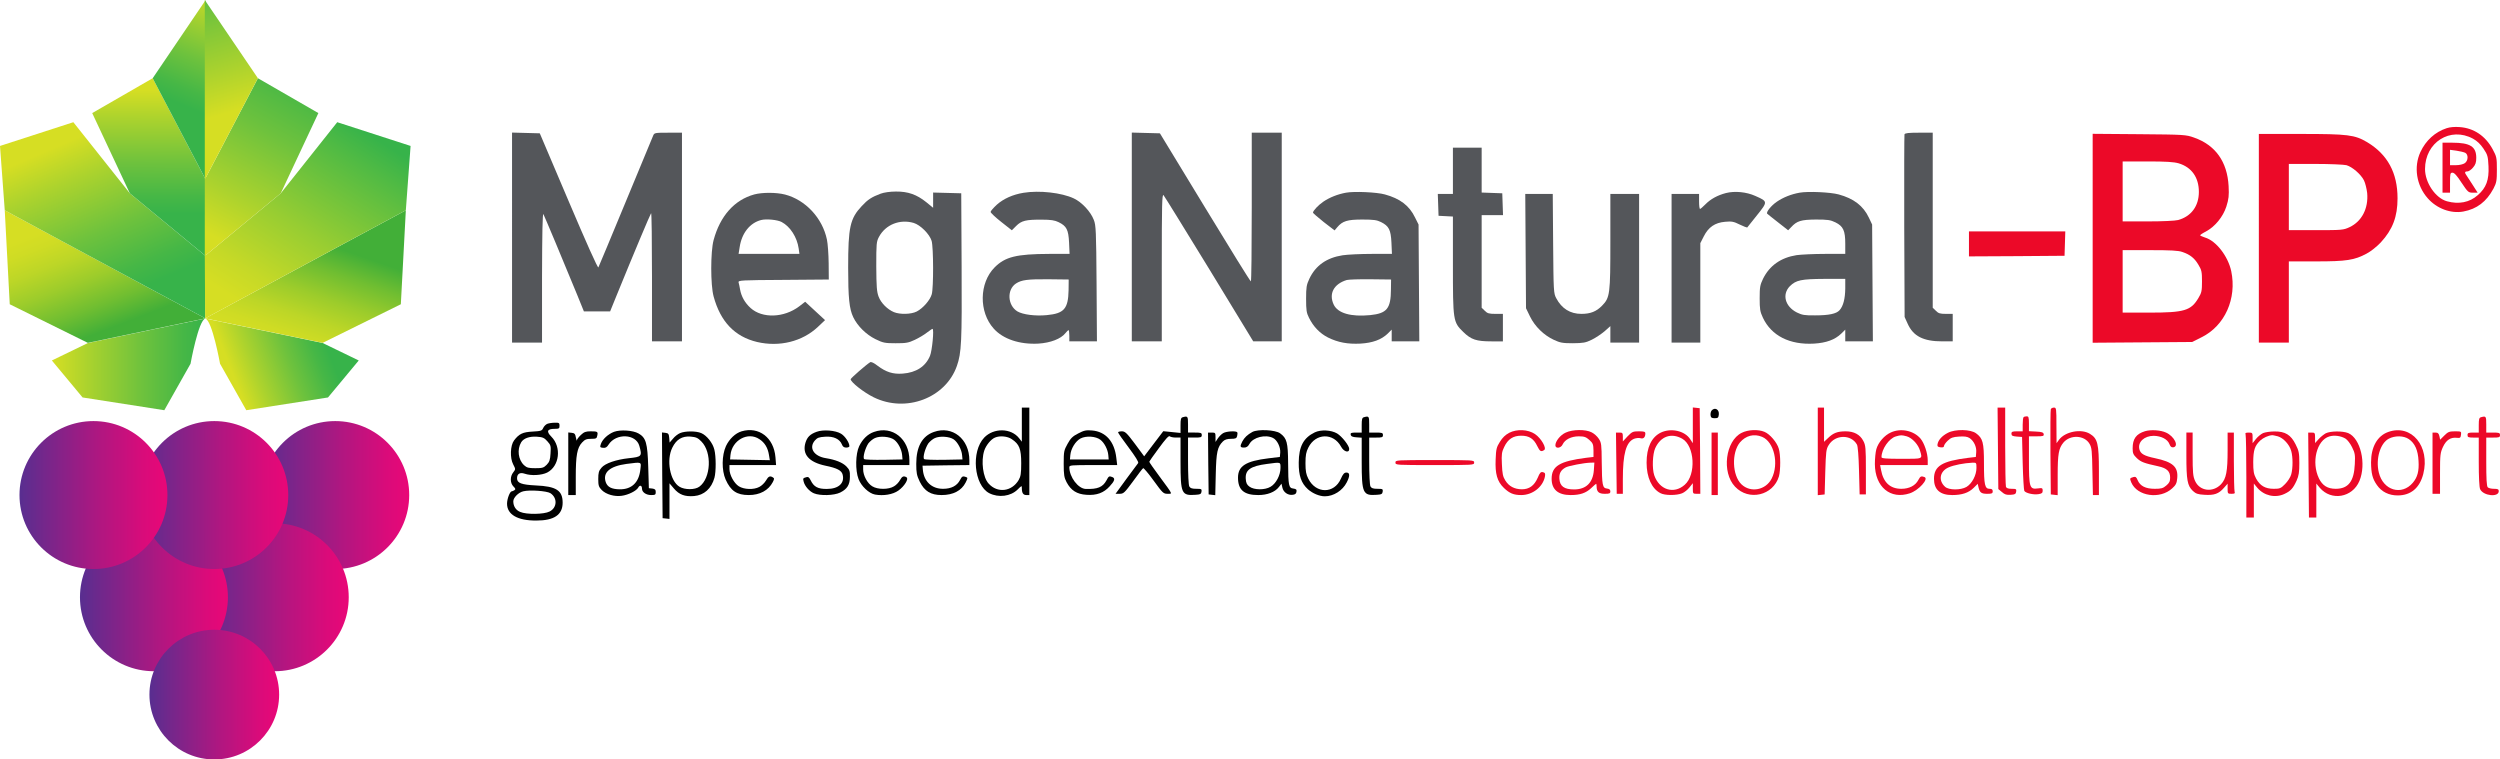 <?xml version="1.0" encoding="utf-8"?>
<!-- Generator: Adobe Illustrator 27.7.0, SVG Export Plug-In . SVG Version: 6.00 Build 0)  -->
<svg version="1.1" id="Layer_1" xmlns="http://www.w3.org/2000/svg" xmlns:xlink="http://www.w3.org/1999/xlink" x="0px" y="0px"
	 viewBox="0 0 2000.8 607.8" style="enable-background:new 0 0 2000.8 607.8;" xml:space="preserve">
<style type="text/css">
	.st0{fill:#EC0928;}
	.st1{fill:#54565A;}
	.st2{fill:url(#SVGID_1_);}
	.st3{fill:url(#SVGID_00000126295379286059753460000012416012745181059487_);}
	.st4{fill:url(#SVGID_00000178915839943263093630000003418579475379276950_);}
	.st5{fill:url(#SVGID_00000037692212967445898060000013059467840057767041_);}
	.st6{fill:url(#SVGID_00000142889632477207982020000003142631337809048505_);}
	.st7{fill:url(#SVGID_00000111912428394305963070000002810523404001815972_);}
	.st8{fill:url(#SVGID_00000153703253896865336690000012002555593773803684_);}
	.st9{fill:url(#SVGID_00000057835667019386937090000015766383027150400405_);}
	.st10{fill:url(#SVGID_00000054257323224356250670000013859377759148806057_);}
	.st11{fill:url(#SVGID_00000003083139607913652490000017388774859869651110_);}
	.st12{fill:url(#SVGID_00000146490673235672463140000008081141144716893089_);}
	.st13{fill:url(#SVGID_00000107568224468621016260000010989318750032199315_);}
	.st14{fill:url(#SVGID_00000056411125704705755430000001009672539938406582_);}
	.st15{fill:url(#SVGID_00000062160595272759555940000014606666788444350607_);}
	.st16{fill:url(#SVGID_00000032633161873836603490000013299446112699430037_);}
	.st17{fill:url(#SVGID_00000053515354822782188840000011537153173256643997_);}
</style>
<g>
	<path class="st0" d="M1958.1,102.6c-9.2,3-16.7,9.8-21,19.1c-5.5,11.9-3.2,26.7,5.8,36.9c7.2,8.3,18.5,12.5,28.5,10.7
		c10.9-2,18.6-7.9,24.2-18.4c2.4-4.7,2.7-6.2,2.7-15.2c0-9.5-0.2-10.3-3.4-16.3c-5.8-10.7-15.1-16.9-26.4-17.7
		C1964.7,101.4,1960.7,101.7,1958.1,102.6z M1979.2,111c3.3,1.8,6,4.4,8.4,8c3.3,4.9,3.6,6.1,4,14.1c0.5,10.9-1.8,17.2-8.6,23.1
		c-6.5,5.8-15.2,7.5-24.6,4.9c-9.2-2.5-17.6-14.9-17.6-25.8C1940.8,113.9,1961,101.1,1979.2,111z"/>
	<path class="st0" d="M1954.8,134.2v20h3h3v-8c0-7.3,0.2-8,2-8c1.4,0,3.6,2.4,7.2,8c5.1,7.6,5.5,8,9.1,8h3.8l-3.7-5.8
		c-2-3.1-4.3-6.6-5-7.7c-1.9-2.6-1.8-3.5,0.5-3.5c1.1,0,3.1-1.4,4.5-3.1c2-2.3,2.6-4.1,2.6-7.8c0-9-4.9-12.1-19.2-12.1h-7.8
		L1954.8,134.2L1954.8,134.2z M1973,122.3c2.6,1.4,2.4,6.4-0.4,8.3c-1.3,0.9-4.3,1.6-7,1.6h-4.8v-6.1v-6.2l5.2,0.7
		C1968.8,121,1972,121.8,1973,122.3z"/>
	<path class="st1" d="M409.8,190.2v84h12h12v-52.3c0.1-35.5,0.4-51.6,1.1-50.5c0.9,1.7,16,37.6,27,64.5l5.4,13.3h10.5h10.5l5.2-12.8
		c13.4-32.9,27-65.2,27.6-65.8c0.4-0.4,0.7,22.5,0.7,50.9v51.7h12h12v-83.5v-83.5h-11c-10.5,0-11.1,0.1-12,2.2
		c-0.5,1.3-10.5,25.2-22.1,53.3c-11.6,28-21.4,51.6-21.8,52.3c-0.5,0.8-9.9-20.3-23.8-53L432,106.7l-11.1-0.3l-11.1-0.3L409.8,190.2
		L409.8,190.2z"/>
	<path class="st1" d="M905.8,189.7v83.5h12h12V214c0-50.5,0.2-59,1.4-57.8c0.7,0.8,17.2,27.5,36.6,59.2l35.2,57.8h11.4h11.4v-83.5
		v-83.5h-12h-12v59.5c0,32.7-0.3,59.5-0.7,59.5c-0.5,0-17-26.7-36.8-59.3l-36-59.2l-11.3-0.3l-11.2-0.3V189.7z"/>
	<path class="st1" d="M1524.2,107.5c-0.2,0.7-0.3,33.9-0.2,73.8l0.3,72.4l2.4,5.3c4.5,10.1,12.6,14.2,27.8,14.2h8.3v-11v-11h-5.5
		c-4.6,0-6-0.4-8-2.5l-2.5-2.4v-70.1v-70h-11C1527.6,106.2,1524.6,106.5,1524.2,107.5z"/>
	<path class="st0" d="M1674.8,190.7v83.6l39.8-0.3l39.8-0.3l7.6-3.8c18.6-9.2,28.3-30.9,23.7-52.9c-2.6-12-12.1-24.3-21-26.9
		c-2.1-0.7-3.9-1.5-3.9-1.8s2-1.7,4.6-3c7.3-3.9,13.7-11.7,16.4-20c1.9-6.1,2.2-8.6,1.8-16.4c-1.1-19.6-10.6-32.8-27.7-38.8
		c-6.4-2.3-7.8-2.4-43.8-2.7l-37.3-0.3V190.7z M1743.6,130.7c10.4,3.1,16.2,11.3,16.2,22.9c0,11.3-6.1,19.6-16.6,22.5
		c-2.2,0.6-12.7,1.1-24.1,1.1h-20.3v-24v-24h19.8C1733.6,129.2,1739.7,129.6,1743.6,130.7z M1746.7,201.7c6.2,2.1,9.7,5,12.8,10.3
		c2.5,4.1,2.8,5.7,2.8,13.2s-0.3,9.1-2.8,13.2c-6,10.2-11.2,11.8-39.4,11.8h-21.3v-25v-25h21.9
		C1737.4,200.2,1743.5,200.5,1746.7,201.7z"/>
	<path class="st0" d="M1807.8,190.7v83.5h12h12v-32.5v-32.5h21.8c24.3,0,30.7-1,40.4-6.2c3.3-1.7,8.3-5.7,11.4-9
		c9.5-10.3,13.4-20.6,13.4-35.3c0-20.4-8-35.1-24.3-44.9c-10-5.9-15.2-6.6-53.1-6.6h-33.6V190.7z M1877.9,132.2
		c4.6,1.3,11.5,7.2,14,12.1c1.1,2.2,2.2,6.8,2.6,10.2c1.1,12.3-4.3,22.7-14.1,27.3c-4.9,2.3-6.1,2.4-26.8,2.4h-21.8v-26.5v-26.5
		h21.3C1864.7,131.2,1875.9,131.7,1877.9,132.2z"/>
	<path class="st1" d="M1162.8,136.7v18.5h-6h-6.1l0.3,8.7l0.3,8.8l5.8,0.3l5.7,0.3v38.3c0,45.2,0.1,46.1,8.3,54.1
		c6.3,6.1,10.4,7.5,22.6,7.5h9.1v-11v-11h-6c-5.1,0-6.5-0.4-8.5-2.5l-2.5-2.4v-37.1v-37h8.5h8.6l-0.3-8.8l-0.3-8.7l-8.2-0.3
		l-8.3-0.3v-17.9v-18h-11.5h-11.5V136.7z"/>
	<path class="st1" d="M704.8,155c-7.2,2.7-10.3,4.7-15.1,9.9c-9.4,10-10.9,16.9-10.9,49.3c0,24.2,0.9,33.1,4.1,39.7
		c3.4,7.1,10.4,13.9,17.7,17.5c6.1,3,7.6,3.3,16.2,3.3c8.3,0,10.2-0.3,15.3-2.7c3.2-1.5,7.6-4.1,9.7-5.8c2.1-1.6,4.1-3,4.5-3
		c1.4,0-0.3,17.5-2,21.6c-3.5,8.5-11.1,13.4-21.8,14.2c-7.9,0.6-13.4-1.2-20.3-6.4c-2.8-2.2-5-3.2-5.8-2.7
		c-3.1,1.9-15.6,12.8-15.6,13.6c0,2.3,10.5,10.6,18.5,14.5c25.7,12.6,57.5,0.6,66.5-25.1c3.7-10.5,4.1-19.2,3.8-79.7l-0.3-58.5
		l-11.2-0.3l-11.3-0.3v6.1v6.1l-5.5-4.5c-7.6-6.1-14.6-8.6-24.3-8.5C712.4,153.3,707.5,154,704.8,155z M731.2,178.4
		c5.4,1.6,12.8,9,14.4,14.4c1.5,5.2,1.6,37.4,0.1,42.7c-1.3,4.7-7,11.2-12,13.8c-4.5,2.3-13.4,2.5-18.3,0.5
		c-5.2-2.2-10.3-7.3-12.2-12.3c-1.5-3.9-1.8-8-1.9-24.3c0-18.3,0.1-19.8,2.2-23.7C708.8,179.7,720.2,175.2,731.2,178.4z"/>
	<path class="st1" d="M819.1,154.3c-8.5,1.4-15.9,4.7-21.3,9.5c-2.7,2.5-5,5.1-5,5.8c0,0.7,3.8,4.3,8.5,8l8.5,6.7l3.5-3.5
		c4.2-4.2,7.8-5.1,20.5-5c7.3,0,10.4,0.5,13.4,2c6.4,3.1,7.9,6,8.4,16.4l0.4,9h-16.3c-26.3,0.1-35.2,2.3-43.7,10.8
		c-12.4,12.5-12.7,35.7-0.7,49c7.5,8.4,20.8,12.8,35.7,12c9.7-0.6,18.1-3.8,21.7-8.4c1-1.3,2.2-2.4,2.5-2.4s0.6,2,0.6,4.5v4.5h11
		h11.1l-0.3-46.3c-0.3-41.8-0.5-46.7-2.2-50.9c-2.5-6.6-9.6-14.2-16-17.2C849.6,154.2,831.8,152.2,819.1,154.3z M855.2,232.3
		c-0.3,14.8-3.6,18.6-17.4,19.9c-9.2,0.9-19.2-0.4-23.6-3c-7.9-4.9-8.5-17.4-1.1-22.3c4.5-2.9,9.1-3.5,25.7-3.4l16.5,0.2
		L855.2,232.3z"/>
	<path class="st1" d="M1077.3,154.2c-6.7,1.2-13.2,3.8-18.2,7.2c-4,2.7-8.3,7.3-8.3,8.8c0,0.4,3.9,3.7,8.6,7.5l8.7,6.7l2.1-2.5
		c4.2-5,8.1-6.2,20.1-6.2c9,0,11.7,0.4,14.9,2c6.4,3.2,7.9,6.2,8.4,16.5l0.4,9h-16.1c-8.9,0-19.5,0.5-23.4,1.1
		c-12.8,2-21.6,8.2-26.6,18.8c-2.3,4.9-2.6,6.9-2.6,16.1c0,8.9,0.3,11.2,2.3,15.1c3.5,7.1,8.7,12.5,15.2,15.8c8.1,4,15.8,5.4,26,4.9
		c9.8-0.6,16.7-3.1,21.8-8l3.2-3.2v4.7v4.7h11h11.1l-0.3-46.8l-0.3-46.7l-2.8-5.6c-4.6-9.6-12.1-15.2-24.2-18.5
		C1101.9,153.8,1083.8,153,1077.3,154.2z M1113.2,231.7c-0.1,15.3-3.2,19.1-16.6,20.5c-15.4,1.5-25.9-1.5-29.2-8.4
		c-4.1-8.7,0-16.5,10.4-19.7c1.4-0.4,9.9-0.7,19-0.6l16.5,0.2L1113.2,231.7z"/>
	<path class="st1" d="M1381.3,154.5c-6.8,1.8-12.3,4.8-16.5,9.1c-1.9,1.9-3.8,3.6-4.2,3.6c-0.5,0-0.8-2.7-0.8-6v-6h-11h-11v59.5
		v59.5h11.5h11.5v-39.8v-39.8l2.8-5.5c3.7-7.3,8.9-10.9,17-11.6c5.3-0.5,6.9-0.2,11.7,2.2c3.1,1.5,5.8,2.5,6,2.4
		c0.2-0.2,3.7-4.7,7.9-9.9c8.7-10.9,8.7-10.9-1.4-15.4C1397.7,153.6,1388.4,152.7,1381.3,154.5z"/>
	<path class="st1" d="M1440.3,154.2c-6.8,1.2-13.2,3.8-18.2,7.2c-4.7,3.2-9,8.6-7.7,9.7c0.5,0.5,4.5,3.6,8.8,7l7.9,6.2l2.4-2.5
		c4.6-5,7.9-6,19.8-6.1c9.5,0,11.6,0.3,15.7,2.3c6.2,3.1,7.8,6.6,7.8,17.1v8.1h-16.2c-9,0-19.2,0.5-22.8,1
		c-12.6,2-21.6,8.4-26.8,18.9c-2.4,5-2.7,6.7-2.7,15.6c0,8.7,0.3,10.7,2.6,15.6c6.8,14.4,21.4,21.8,40.9,20.7
		c9.8-0.6,16.7-3.1,21.8-8l3.2-3.2v4.7v4.7h11h11.1l-0.3-46.8l-0.3-46.7l-2.6-5.5c-4.5-9.5-12.1-15.3-24.2-18.6
		C1464.9,153.8,1446.9,153,1440.3,154.2z M1476.8,230.9c-0.1,8.2-1.6,14.1-4.6,17.4c-2.5,2.8-8.4,4.1-19.5,4.1
		c-8.4,0.1-10.5-0.3-14.6-2.3c-9.5-4.8-12.1-14.5-5.6-21.1c4.9-4.8,9-5.7,27.6-5.8h16.7V230.9z"/>
	<path class="st1" d="M603.7,155.6c-16,4.4-27.4,17.3-32.6,36.6c-2.5,9.3-2.5,35.9,0,45c5.5,20.3,16.9,32.2,34.8,36.5
		c18,4.2,36.3-0.4,48.7-12.1l5.7-5.4l-7.9-7.3l-8-7.4l-4.8,3.7c-12.2,9.2-29.5,9.8-38.9,1.3c-4.6-4.2-7.4-9.2-8.4-14.8
		c-0.4-2.2-0.9-4.8-1.2-5.7c-0.4-1.7,2-1.8,35.9-2l36.3-0.3l-0.1-13c-0.1-7.2-0.7-15.7-1.4-19c-3.6-17.2-17.1-31.7-33.5-36
		C621.3,153.9,610.1,153.9,603.7,155.6z M625.6,177.7c6.8,3.6,12.3,12.1,13.6,21.2l0.6,4.3h-24.3h-24.4l0.9-5.6
		c1.7-11.1,8.2-19.2,17.1-21.5C613.3,175,622.3,175.9,625.6,177.7z"/>
	<path class="st1" d="M1221,201l0.3,45.7l3.2,6.6c3.9,8,11.1,15,19.1,18.7c5,2.3,6.9,2.7,15.2,2.7c8.3-0.1,10.2-0.4,15.1-2.8
		c3.1-1.5,7.7-4.6,10.3-6.8l4.6-4.1v6.6v6.6h11.5h11.5v-59.5v-59.5h-11.5h-11.5v37.9c0,42.4-0.3,45.1-6.7,51.6
		c-4.5,4.6-9.2,6.5-16.5,6.5c-8.9,0-15.7-4.2-20.1-12.5c-2.1-3.9-2.2-5.2-2.5-43.8l-0.3-39.7h-11h-11L1221,201z"/>
	<path class="st0" d="M1575.8,195.2v10l38.3-0.2l38.2-0.3l0.3-9.8l0.3-9.7h-38.6h-38.5V195.2z"/>
	<path d="M817.8,339.8v13.7l-2.2-2.8c-6.4-8.2-20.3-8.4-27.9-0.5c-10.7,11.2-8.2,38.1,4,44.5c7.5,3.8,17.2,2.6,22.8-3
		c3.2-3.2,3.3-3.2,3.3-1c0,3.9,1.1,5.5,3.6,5.5h2.4v-35v-35h-3h-3L817.8,339.8L817.8,339.8z M809.8,351.5c6,4,7.5,7.8,7.5,19.2
		c0,8.2-0.4,10.6-2,13.4c-5.5,9.4-17,10.8-24.1,2.9c-4.5-4.8-6.2-17.9-3.5-26.3c1.4-4.3,5.4-9.2,8.6-10.5
		C800.2,348.5,806.4,349.1,809.8,351.5z"/>
	<path class="st0" d="M1354.8,340.4v14.3l-2.1-3.2c-4.3-6.7-15.3-9.2-23.5-5.3c-7.5,3.7-11.4,11.9-11.4,24.1
		c0,11.7,4.1,20.8,11.1,24.4c3.5,1.9,12.9,1.9,17.3,0.1c1.8-0.7,4.5-2.9,5.9-4.7l2.7-3.4v4.2c0,4.1,0.1,4.3,3,4.3h3l-0.2-34.3
		l-0.3-34.2l-2.7-0.3l-2.8-0.3V340.4z M1346.3,351.1c10,5.7,11.3,28.8,2,36.9c-8.8,7.8-20.4,4-24.4-7.7c-1.8-5.4-1.3-17,0.8-21.6
		C1329.1,349.1,1337.6,346.2,1346.3,351.1z"/>
	<path class="st0" d="M1454.8,361.3v35l2.8-0.3l2.7-0.3l0.5-18c0.5-16.5,0.7-18.3,2.8-21.6c5.2-8.4,17.8-8.6,22.5-0.4
		c0.8,1.2,1.4,9.3,1.7,21l0.5,19h2.5h2.5v-19.5c0-17.7-0.2-19.9-2.1-23.4c-2.6-5-7.4-7.6-14.1-7.6c-6.5,0-9.9,1.3-14,5.3l-3.3,3.1
		v-13.7v-13.7h-2.5h-2.5V361.3z"/>
	<path class="st0" d="M1599,358.8l0.3,32.6l2.9,2.4c2.2,2,3.7,2.4,7,2.2c3.4-0.2,4.2-0.7,4.4-2.6c0.3-2-0.1-2.2-3.6-2.2
		c-2.7,0-4.2-0.5-4.6-1.6c-0.3-0.9-0.6-15.5-0.6-32.5v-30.9h-3.1h-3L1599,358.8z"/>
	<path class="st0" d="M1641.3,327.5c-0.3,0.6-0.4,16.3-0.3,34.7l0.3,33.5l2.8,0.3l2.7,0.3v-15.8c0-17.3,0.8-21.7,4.6-26.3
		c5.5-6.5,16.8-6,20.9,1c1.8,3.1,2,5.5,2.3,22.2l0.4,18.8h2.4h2.4v-19.3c0-21.8-1-25.9-7.2-29.7c-7-4.3-19.8-1.8-24.7,4.7l-2,2.8
		l-0.1-14.3c0-13.6-0.1-14.2-2-14.2C1642.7,326.2,1641.5,326.8,1641.3,327.5z"/>
	<path d="M1369.8,328.6c-0.6,0.8-1,2.5-0.8,3.8c0.2,1.8,0.9,2.3,3.3,2.3c2.6,0,3-0.4,3.3-2.9
		C1376.1,327.7,1372.4,325.6,1369.8,328.6z"/>
	<path d="M946.6,333.9c-1.5,0.4-1.8,1.6-1.8,6.5v6.1l-6.9-0.7l-6.9-0.7l-7.7,10.1l-7.6,10l-7.4-10c-6.6-8.8-7.9-10-10.5-10
		c-1.6,0-3,0.4-3,0.8c0,0.5,3.8,6,8.5,12.2c5.3,7.1,8.2,11.7,7.6,12.4c-0.4,0.6-4.7,6.4-9.5,12.8l-8.6,11.8h3.3
		c3.1,0,3.9-0.8,10.7-10c4-5.5,7.6-10.3,8.1-10.5c0.4-0.3,4.2,4.2,8.4,10c7.2,9.9,7.8,10.5,11.1,10.5c4.1,0,4.6,1.1-6.3-13.7
		c-4.6-6.2-8.3-11.5-8.3-11.9c0-0.3,3.4-5.3,7.7-11c5.3-7.2,7.9-10.2,8.7-9.4c0.5,0.5,2.7,1,4.8,1h3.8v19.5
		c0,25.5,0.8,27.1,12.1,26.3c3.7-0.2,4.5-0.7,4.7-2.6c0.3-2-0.1-2.2-4.2-2.2c-3.5,0-4.8-0.5-5.6-1.9c-0.6-1.2-1-9.6-1-20.5v-18.6
		h5.5c4.8,0,5.5-0.2,5.5-2s-0.7-2-5.5-2h-5.5v-6.5C950.8,333.1,950.6,332.8,946.6,333.9z"/>
	<path d="M1091.6,333.9c-1.5,0.4-1.8,1.6-1.8,6.4v5.9h-4.6c-3.8,0-4.5,0.3-4.2,1.7c0.2,1.3,1.5,1.9,4.6,2.1l4.2,0.3v19
		c0,25.6,0.9,27.5,12.1,26.7c3.7-0.2,4.5-0.7,4.7-2.6c0.3-2-0.1-2.2-4.2-2.2c-3.5,0-4.8-0.5-5.6-1.9c-0.6-1.2-1-9.6-1-20.5v-18.6
		h5.5c4.8,0,5.5-0.2,5.5-2s-0.7-2-5.5-2h-5.5v-6.5C1095.8,333.1,1095.6,332.8,1091.6,333.9z"/>
	<path class="st0" d="M1619.5,333.9c-0.4,0.3-0.7,3-0.7,6v5.3h-4.5c-3.8,0-4.5,0.3-4.5,1.9c0,1.6,0.8,2,4.3,2.3l4.2,0.3l0.5,21
		c0.3,11.5,0.9,21.5,1.3,22.2c1.2,1.8,7.3,3.2,11.2,2.6c2.8-0.4,3.5-1,3.5-2.8c0-2.1-0.4-2.3-3.9-1.8c-6.6,0.9-7.1-0.8-7.1-22.9
		v-18.8h6.1c5.2,0,6-0.2,5.7-1.8c-0.2-1.3-1.5-1.8-6.1-2l-5.7-0.3v-5.9c0-5.2-0.3-6-1.8-6C1621,333.2,1619.8,333.5,1619.5,333.9z"/>
	<path class="st0" d="M1985.6,333.9c-1.5,0.4-1.8,1.6-1.8,6.4v5.9h-4.5c-3.8,0-4.5,0.3-4.5,2s0.7,2,4.5,2h4.5v19.5
		c0,12.1,0.4,20.3,1.1,21.8c2.5,5.4,14.9,6.7,14.9,1.6c0-1.5-0.7-1.9-3.8-1.9c-2.1,0-4.3-0.5-5-1.2c-0.9-0.9-1.2-6.8-1.2-20.5v-19.3
		h5.5c4.8,0,5.5-0.2,5.5-2s-0.7-2-5.5-2h-5.5v-6.5C1989.8,333.1,1989.6,332.8,1985.6,333.9z"/>
	<path d="M438,339.2c-1.2,0.5-2.7,2-3.3,3.4c-1,2.2-1.8,2.4-8.5,2.8c-7.8,0.4-10.8,1.8-14.8,7.1c-3,4-3.4,14-0.7,19.1
		c2,3.9,2,3.9,0.1,6.4c-2.7,3.3-2.6,8.6,0.1,11.3c1.7,1.7,1.9,2.3,0.8,3c-0.8,0.5-1.7,0.9-2.1,0.9c-1.5,0-3.8,6-3.8,9.9
		c0,8.7,8.4,13.6,23.5,13.5c14.2,0,21-4.6,21-14.3c0-9.8-5.1-13.1-21.5-13.8c-11.5-0.6-15-1.9-15-5.7c0-3.6,2.3-5,6.1-3.7
		c5.2,1.8,13.5,1.3,18-0.9c9.9-5.1,11.7-20.4,3.3-28.8c-4.2-4.2-3.2-6.2,2.7-6.2c3.5,0,3.9-0.3,3.9-2.5s-0.4-2.5-3.7-2.4
		C442,338.3,439.3,338.7,438,339.2z M438.1,353.2c2.7,3,2.9,3.7,2.5,9.7c-0.3,5.3-0.9,6.8-3.1,9.1c-2.4,2.4-3.5,2.7-9.1,2.7
		c-5.4,0-6.8-0.4-9-2.4c-4.7-4.4-5.7-12.6-2.3-18.3c1.9-3.2,6.6-4.9,12.6-4.5C434.4,349.8,435.6,350.4,438.1,353.2z M440.5,394.7
		c5.8,3.8,5.4,11.7-0.7,14.7c-4.5,2.3-18.5,2.5-23.5,0.3c-3.5-1.4-5.5-4.6-5.5-8.5c0-2.9,4.1-7.1,8-8
		C423.9,391.9,437.6,392.9,440.5,394.7z"/>
	<path d="M491.4,345.6c-4.7,1.8-9.2,5.9-10.5,9.7c-0.9,2.6-0.7,2.8,1.7,3.1c2,0.2,3.1-0.4,4.4-2.5c6-9.4,22-8.8,24.7,1
		c2.3,8.3,1.9,8.7-8.4,9.8c-10.2,1.1-19,4.1-21.9,7.6c-2.2,2.5-2.6,4.1-2.6,9.1c0,5.2,0.4,6.3,2.8,8.8c3.5,3.5,10.2,5.4,15.9,4.6
		c5.4-0.7,11.9-4,13.3-6.6c1.2-2.3,3-1.8,3,0.9c0,2.8,3.3,5.1,7.3,5.1c3.3,0,3.7-0.3,3.7-2.4c0-1.9-0.6-2.5-2.7-2.8l-2.8-0.3
		l-0.5-17c-0.6-19.2-1.8-23.4-7.8-26.8C506.7,344.4,496.5,343.7,491.4,345.6z M512.5,375.7c-1.1,10.4-6.9,16-16.5,15.9
		c-6.6-0.1-9.8-1.8-11.2-5.7c-2.6-7.7,3.2-12.8,16.5-14.6C514,369.7,513.2,369.4,512.5,375.7z"/>
	<path d="M593.5,345.2c-5,1.5-9.8,6.1-12.5,11.8c-3.4,7.5-3.5,19.4-0.3,26.7c4.1,9.2,9,12.5,18.6,12.5c8.8,0,15.7-3.7,19.2-10.4
		c1.2-2.4,1.3-3,0.1-3.7c-2.3-1.5-3.6-1-5.6,2.5c-1.1,1.9-3.5,4.2-5.3,5.1c-4.5,2.4-12.2,2.1-16.4-0.5c-3.8-2.4-7.5-9.1-7.5-13.8
		v-3.2h18.6h18.7l-0.5-6.3C619.3,350.2,607.3,341.1,593.5,345.2z M607.8,351.5c4.2,2.7,6.7,6.9,7.6,12.5l0.7,4.3l-15.9-0.3
		l-15.9-0.3l0.3-3.5C585.8,352.3,598.6,345.2,607.8,351.5z"/>
	<path d="M653.5,345.6c-5.2,1.9-7.5,4.2-8.9,8.8c-2.7,9.2,2.8,15.5,16,18.3c9.3,1.9,13,3.8,13.8,7.2c1.7,6.8-3.3,11.4-12.6,11.4
		c-7.2,0.1-10.5-1.7-13-6.9c-1.2-2.4-2-3-3.5-2.5c-2.7,0.8-2.8,0.9-2.1,3.6c0.9,3.6,4.6,7.8,8.2,9.3c5.1,2.1,16,1.8,21-0.6
		c5.6-2.8,7.8-6.2,7.8-12.7c0.1-4.4-0.3-5.6-2.8-8.2c-3-3.1-8.8-5.4-16.3-6.6c-9.7-1.5-14-8.2-9-14.1c2-2.3,3.3-2.8,8.3-3.1
		c6.8-0.5,11.7,1.9,13.4,6.2c0.7,1.8,1.7,2.5,3.5,2.5c1.4,0,2.5-0.5,2.5-1.1c0-2.8-3.5-8.1-6.7-10
		C668.7,344.4,658.8,343.6,653.5,345.6z"/>
	<path d="M699.4,345.7c-4.9,1.7-9,5.6-11.8,11.4c-2.9,6.1-3.2,19.3-0.5,26.3c2.2,5.7,8.3,11.5,13.2,12.4c6.7,1.2,14.2,0,18.7-3.2
		c4.8-3.4,8.5-9.4,6.5-10.6c-2.2-1.4-3.6-0.8-5.2,2.2c-0.9,1.7-3,4-4.8,5c-4.3,2.7-13.1,2.7-17.4,0c-3.9-2.3-7.3-8.6-7.3-13.5v-3.5
		h18.5h18.5v-3.8C727.8,351.3,714.2,340.4,699.4,345.7z M715.6,351.9c3.2,2.4,6,7.8,6.4,12.3l0.3,3.5l-14.9,0.3
		c-8.2,0.1-15.3-0.1-15.8-0.6c-1.3-1.3,0.9-8.9,3.4-12.6c1.2-1.5,3.5-3.5,5.2-4.2C704.3,348.7,712.2,349.4,715.6,351.9z"/>
	<path d="M747.4,345.7c-9.4,3.3-14.1,11.9-14.1,25.5c0,7.3,0.4,9.3,2.8,14.3c3.8,7.6,8.8,10.7,17.5,10.7c9.2,0,15.9-3.5,19.2-10
		c1.7-3.4,1.8-3.9,0.4-4.4c-2.7-1-3.3-0.7-4.9,2.4c-2.4,4.6-7,7-13.6,7c-9,0-15.2-5.8-16.1-15l-0.3-3.5l18.8-0.3l18.7-0.2v-3.8
		C775.8,351.3,762.2,340.4,747.4,345.7z M763.2,351.6c3.1,2,6.5,8.3,6.8,12.8l0.3,3.3l-14.9,0.3c-8.2,0.1-15.3-0.1-15.8-0.6
		c-1.3-1.3,0.9-8.9,3.4-12.6c1.2-1.5,3.5-3.5,5.2-4.2C752.1,348.8,759.8,349.3,763.2,351.6z"/>
	<path d="M862.9,346.9c-4.4,2.2-6.1,3.9-8.5,8.3c-2.9,5.2-3.1,6.1-3.1,16c0,8.9,0.4,11.1,2.3,14.7c3.5,6.6,8.2,9.6,15.9,10.1
		c8.2,0.6,14-1.6,18.7-6.9c3.9-4.2,4.5-6.3,2-7.3s-2.9-0.8-4.7,2.7c-3,5.4-7,7.1-16.6,6.8c-6-0.2-13.1-9.5-13.1-17.4
		c0-1.6,1.6-1.7,19.1-1.7h19.2l-0.7-5.8c-1.5-13.1-8.5-21-19.5-21.9C869.1,344.1,867.5,344.5,862.9,346.9z M880.6,351.9
		c3.2,2.4,6,7.8,6.4,12.3l0.3,3.5h-15.5h-15.5l0.3-3.4c0.4-5.2,4.2-11.3,8.2-13.4C869.2,348.6,876.9,349.1,880.6,351.9z"/>
	<path d="M1002.3,345.7c-4,2.2-6.4,4.5-8.1,7.7c-2,3.9-1.8,4.8,1.4,4.8c2,0,3.2-0.8,4.4-3c3-5.3,12.8-7.7,18.8-4.7
		c3.3,1.6,6.1,7.3,5.8,11.7l-0.3,3.5l-9.1,1.1c-18.2,2.2-24.4,6.2-24.4,15.5c0,9.8,4.8,13.9,16.2,13.9c7.3,0,13.4-2.4,16.5-6.4
		l2.1-2.7l0.7,3.1c0.8,3.7,4.4,6.3,8.2,5.8c2-0.2,2.9-0.9,3.1-2.5c0.3-1.7-0.3-2.2-2.5-2.5c-3.7-0.4-4.1-2.3-4.2-20.3
		c-0.1-16.5-1-20-6.4-23.9C1020.7,344,1006.8,343.3,1002.3,345.7z M1024.8,374.5c0,5.8-3.6,12.6-8,15.1c-4.6,2.7-13.1,2.6-16.8-0.1
		c-2.1-1.5-2.8-3-3-6.3c-0.5-7.1,3.8-10.2,17-11.9C1025.3,369.8,1024.8,369.6,1024.8,374.5z"/>
	<path d="M1052.3,346c-9.1,4.4-12.8,11.3-12.9,24.2c-0.1,10.5,2,16.5,7.4,21.4c3.7,3.3,9.2,5.6,13.5,5.6c7,0,14.2-4.6,17.5-11.1
		c2.7-5.2,2.6-7.9-0.2-7.9c-1.8,0-2.8,1.2-4.5,5c-5.3,12.1-19.9,12.1-26,0c-1.8-3.5-2.3-6.1-2.3-12.5s0.5-9,2.3-12.5
		c5.8-11.7,20.1-12,26.2-0.7c2.2,4.1,6.5,5.3,6.5,1.8c0-2.7-5.9-10.1-9.7-12.4C1065.3,344.1,1057.2,343.7,1052.3,346z"/>
	<path class="st0" d="M1207.8,346.4c-3,1.6-5.4,3.9-7.4,7.2c-2.7,4.2-3.1,5.9-3.4,14.1c-0.5,11.5,1.2,17.6,6.6,22.8
		c4.5,4.3,7.8,5.7,13.9,5.7c9,0,17.2-6.4,18.9-14.6c0.5-2.6,0.2-3.2-1.5-3.7c-1.8-0.4-2.5,0.3-4.2,4.4c-2.8,6.4-6.8,9.3-12.8,9.3
		c-5.9-0.1-10.3-2.4-13.2-7.1c-1.9-3-2.4-5.5-2.7-13c-0.4-7.9-0.1-9.8,1.8-13.7c3-6.4,7.2-9.1,13.7-9.1c6.3,0,10,2.4,12.8,8.3
		c2.1,4.3,3,4.8,5.5,3.2c2.3-1.4-2.4-9.5-7.3-12.8C1222.9,343.6,1214,343.2,1207.8,346.4z"/>
	<path class="st0" d="M1253.1,346.2c-4.3,1.9-8.3,6.9-8.3,10.2c0,2.9,4.5,2.3,5.8-0.7c1.8-3.9,6.9-6.5,12.9-6.5
		c4.4,0,5.8,0.5,8.5,2.9c2.8,2.5,3.2,3.5,3.3,8.2v5.4l-6,0.7c-21,2.7-27.5,6.6-27.5,16.8c0,8.6,5.2,13,15.2,13
		c7.6,0,12.2-1.6,16.4-5.5c2-1.9,3.8-3.5,4-3.5s0.4,0.9,0.4,2.1c0,4.3,1.8,5.9,6.5,5.9c3.8,0,4.5-0.3,4.5-1.9c0-1.4-0.8-2.1-2.7-2.3
		c-3.6-0.4-4-2.4-4.2-21.4c-0.1-13.9-0.3-15.4-2.4-18.5c-1.2-1.9-3.8-4.2-5.7-5.1C1269,343.5,1258.6,343.6,1253.1,346.2z
		 M1275.6,376.2c-0.7,10.1-6.2,15.5-15.8,15.5c-7.9,0-11.4-2.5-11.8-8.5c-0.3-4.4,1.2-7.1,5.2-9.2c2.3-1.2,14.7-3.6,19.5-3.7
		l3.3-0.1L1275.6,376.2z"/>
	<path class="st0" d="M1393.9,346.4c-13,6.4-16.2,31.7-5.3,43.1c11,11.7,30.5,7.1,35.1-8.2c1.4-5,1.4-17.3-0.1-22.2
		c-1.4-5-7.2-11.8-11.5-13.5C1407.2,343.5,1399,343.8,1393.9,346.4z M1410.2,349.6c9.7,4,13.7,21.6,7.7,33.4
		c-4.7,9.3-16.9,11.6-24.2,4.6c-7.4-7.1-8-25.3-1.2-33.5C1397.2,348.6,1403.7,346.9,1410.2,349.6z"/>
	<path class="st0" d="M1513.3,346.1c-5.2,2.3-10.1,8-11.6,13.3c-0.7,2.4-1.2,7.8-1.2,12c0.1,18.3,12.4,28.6,28,23.4
		c7.1-2.4,15.4-11.6,11.7-13c-2.6-1-3.3-0.7-4.9,2.3c-2.3,4.5-7.3,7.1-13.6,7.1c-9,0-14.5-5.1-16.3-15.3l-0.7-3.7h19.1h19v-3.8
		c0-5.6-2.7-13.6-5.7-17.3C1531.6,344.6,1521.3,342.4,1513.3,346.1z M1526,349.2c4.4,1.3,9.3,6.6,10.7,11.7
		c1.9,6.6,2.6,6.3-14.9,6.3c-12.1,0-16-0.3-16-1.3c0-6.4,6-15,11.4-16.6C1521.4,348.1,1521.8,348.1,1526,349.2z"/>
	<path class="st0" d="M1558.9,346.4c-4.7,2.4-7.8,5.9-8.3,9.3c-0.2,1.5,0.3,2.1,2.5,2.3c1.8,0.2,2.7-0.1,2.7-1c0-0.8,1.3-2.7,3-4.3
		c2.5-2.4,4.1-3,9-3.3c4.4-0.3,6.6,0,8.5,1.2c3.4,2.3,5.7,7,5.3,11.4l-0.3,3.7l-6,0.7c-21.1,2.6-27.5,6.6-27.5,16.8
		c0,8.7,4.9,13,14.6,13c7.8,0,13.1-1.8,17.1-5.7l3.3-3.3l0.6,2.7c1,4.3,2.3,5.3,7,5.3c3.7,0,4.4-0.3,4.4-2c0-1.5-0.7-2-2.5-2
		c-3.8,0-4.5-3.2-4.5-20.3c0-16.8-0.9-20.1-6.3-24.1C1577.1,343.5,1564.8,343.3,1558.9,346.4z M1581.8,374.5c0,5.8-3.6,12.6-8,15.2
		c-4.7,2.7-14.1,2.6-17.1-0.1c-5.6-5-4.3-12.4,2.7-15.5c4.2-1.9,12.5-3.5,19.2-3.8C1581.7,370.2,1581.8,370.3,1581.8,374.5z"/>
	<path class="st0" d="M1716.7,345.1c-7.1,2.2-9.9,6.1-9.9,13.7c0,4,0.5,5.1,3.4,7.9c3.3,3.1,5.8,4,17.2,6.5c6.8,1.5,9.4,4,9.4,9
		c0,3-0.6,4.3-3.1,6.4c-2.6,2.2-4,2.6-9.2,2.6c-7.3,0-11.7-2.2-13.7-6.9c-1-2.5-1.7-3-3.4-2.5c-3,0.9-3,1-1.7,4.3
		c4.7,11.1,23,13.8,32.8,4.7c3-2.7,3.6-4.1,4-8.2c0.8-9-3.6-12.9-17.8-15.9c-8.6-1.8-11.6-3.5-12.5-7.1c-1.5-5.8,3.9-10.8,11.5-10.8
		c5.9,0.1,11,2.7,12.5,6.5c0.8,2.1,1.6,2.9,3.1,2.7c4.8-0.7,0.9-8.8-5.8-11.8C1729.2,344.2,1721.4,343.7,1716.7,345.1z"/>
	<path class="st0" d="M1911.4,345.7c-8.8,3.1-13.8,12-13.8,24.4c0.1,8.8,1.1,13,4.7,18.1c3.7,5.4,9.6,8.3,16.6,8.3
		c10.5,0,17.6-5.9,20.5-17.2C1945,357.2,1929.9,339.1,1911.4,345.7z M1927.8,351.4c4.9,3.3,7.4,9,7.8,17.5c0.5,8.1-0.8,13-4.6,17.5
		c-8.9,10.5-23.8,6.1-27.2-8.3c-2.6-10.7,1.1-23.4,8-27C1916.7,348.5,1923.7,348.6,1927.8,351.4z"/>
	<path d="M464.9,348.1c-1.7,1.6-3.2,3.5-3.2,4.3c-0.1,0.7-0.4-0.3-0.8-2.2c-0.5-2.9-1.1-3.6-3.3-3.8l-2.8-0.3v25v25.1h3h3v-14.5
		c0-17.2,1.1-23.3,5-27.5c2.3-2.5,3.6-3,7.3-3c4,0,4.5-0.3,4.9-2.5c0.7-3.2,0.3-3.5-5.3-3.5C468.9,345.2,467.4,345.7,464.9,348.1z"
		/>
	<path d="M544.3,346.6c-1.7,0.7-4.3,2.7-5.7,4.5l-2.7,3.1l-0.3-3.7c-0.3-3.3-0.7-3.8-3.1-4.1l-2.7-0.3l0.2,34.3l0.3,34.3l2.8,0.3
		l2.7,0.3v-14.2v-14.3l3.5,4.1c4.2,5,8.8,6.7,16.2,6.1c8-0.7,13.9-6,16.3-14.7c1.3-4.8,1.3-17.1-0.1-22.5
		c-1.3-5.4-6.2-11.4-10.5-13.2C557,344.8,548.3,344.9,544.3,346.6z M561.3,353.3c8.7,8.7,7.7,29.4-1.6,36.2
		c-3.5,2.6-11.6,2.6-15.8,0.1c-7.7-4.5-10.8-21.5-5.8-31.4c3.2-6.5,7.8-9.3,14.5-8.8C557.1,349.8,558.5,350.4,561.3,353.3z"/>
	<path d="M979,346.6c-1.3,0.7-3.2,2.6-4.3,4.2l-1.9,2.9v-3.8c0-3.5-0.2-3.7-3-3.7h-3l0.2,24.7l0.3,24.8l2.6,0.3l2.7,0.3l0.4-16.8
		c0.4-17.7,1.3-21.8,5.7-26.2c1.5-1.5,3.4-2.1,6.5-2.1c3.6,0,4.5-0.4,4.9-2.2c0.3-1.2,0.4-2.5,0.1-3
		C989.4,344.7,981.6,345.1,979,346.6z"/>
	<path class="st0" d="M1302.6,349.2l-3.8,4.1v-3.6c0-3.2-0.3-3.5-2.7-3.5h-2.8l0.3,24.5l0.3,24.5h2.4h2.5v-11.8
		c0-20.3,2.6-29.5,8.9-32.2c1.6-0.6,3.9-0.9,5.2-0.5c2.3,0.8,3.9-0.7,3.9-3.8c0-1.4-0.9-1.7-5.2-1.7
		C1306.9,345.2,1306.2,345.5,1302.6,349.2z"/>
	<path class="st0" d="M1811.2,346.6c-1.7,0.8-4.3,2.9-5.7,4.7l-2.7,3.4v-4.3c0-4-0.1-4.2-3.1-4.2c-2.4,0-3,0.3-2.5,1.6
		c0.3,0.9,0.6,16.2,0.6,34v32.4h3h3v-13.6V387l2.7,3.3c5.4,6.4,14.3,8.5,21.8,5c4.9-2.3,6.8-4.3,9.7-10.6c1.8-4,2.2-6.8,2.2-14.1
		c0-8.1-0.4-9.9-3-15c-3.8-7.6-8.3-10.4-16.9-10.3C1817,345.3,1812.9,345.9,1811.2,346.6z M1823,349.2c4.4,1.3,9.3,6.6,10.7,11.7
		c1.4,4.9,1.4,13.8,0,18.8c-0.6,2.2-2.8,5.6-4.9,7.7c-3.4,3.5-4.3,3.8-9.1,3.8c-6.8,0-11-2.5-14.1-8.2c-1.9-3.6-2.3-5.8-2.3-13.3
		c0.1-9.6,1.2-13,5.8-17.3c2.2-2,6.3-3.9,9.2-4.1C1818.9,348.2,1821,348.7,1823,349.2z"/>
	<path class="st0" d="M1861.3,346.8c-1.6,0.9-4.2,3-5.7,4.7l-2.8,3.1v-4.2c0-3.9-0.2-4.2-2.7-4.2h-2.8l0.3,34l0.3,34h2.9h3v-13.6
		V387l2.7,3.3c9.2,10.9,26.2,8,31.8-5.4c5.7-13.7,0.9-34.1-9-38.3C1874.8,344.8,1865.1,344.9,1861.3,346.8z M1877.1,351
		c1.5,0.9,3.9,4,5.3,6.9c2.3,4.6,2.6,6.2,2.2,13.5c-0.6,13.9-5.2,19.8-15.3,19.8c-6.5,0-10.6-2.6-13.4-8.3
		c-6.2-12.8-1.9-30.6,8.3-33.6C1868,348.1,1873.4,348.8,1877.1,351z"/>
	<path class="st0" d="M1956.2,348.6l-3.3,3.3l-0.6-2.8c-0.5-2.2-1.2-2.9-3.1-2.9h-2.4v24.5v24.5h3h3v-16.3c0-14.9,0.2-16.6,2.4-21.3
		c2.6-5.5,6.1-7.8,11.2-7.2c2.5,0.3,2.9-0.1,3.2-2.5c0.3-2.6,0.2-2.7-4.8-2.7C1960.2,345.2,1959.2,345.6,1956.2,348.6z"/>
	<path class="st0" d="M1369.8,371.2v25h2.5h2.5v-25v-25h-2.5h-2.5V371.2z"/>
	<path class="st0" d="M1749.8,364.3c0,20.1,0.8,24.4,5.2,28.6c2.4,2.2,3.9,2.8,9.3,3.1c7.8,0.5,11.4-0.8,15.5-5.5l3-3.4v4.1
		c0,3.8,0.1,4,3.1,4c2.4,0,3-0.3,2.5-1.6c-0.3-0.9-0.6-11.9-0.6-24.5v-22.9h-2.5h-2.5v14c0,17.2-1.1,22.9-5.3,27.4
		c-6.5,6.8-17,5.5-20.7-2.6c-1.7-3.7-2-6.6-2-21.6v-17.2h-2.5h-2.5V364.3z"/>
	<path class="st0" d="M1116.8,370.2c0,2,0.7,2,31.5,2s31.5,0,31.5-2s-0.7-2-31.5-2S1116.8,368.2,1116.8,370.2z"/>
	
		<linearGradient id="SVGID_1_" gradientUnits="userSpaceOnUse" x1="209.1" y1="210.4" x2="327.5" y2="210.4" gradientTransform="matrix(1 0 0 -1 0 606.6)">
		<stop  offset="0" style="stop-color:#582E90"/>
		<stop  offset="0.159" style="stop-color:#73278B"/>
		<stop  offset="0.557" style="stop-color:#B21680"/>
		<stop  offset="0.849" style="stop-color:#DA0B7A"/>
		<stop  offset="1" style="stop-color:#E90777"/>
	</linearGradient>
	<circle class="st2" cx="268.3" cy="396.2" r="59.2"/>
	
		<linearGradient id="SVGID_00000171699532311501854940000005731264681248771259_" gradientUnits="userSpaceOnUse" x1="160.7" y1="128.6" x2="279.1" y2="128.6" gradientTransform="matrix(1 0 0 -1 0 606.6)">
		<stop  offset="0" style="stop-color:#582E90"/>
		<stop  offset="0.159" style="stop-color:#73278B"/>
		<stop  offset="0.557" style="stop-color:#B21680"/>
		<stop  offset="0.849" style="stop-color:#DA0B7A"/>
		<stop  offset="1" style="stop-color:#E90777"/>
	</linearGradient>
	<circle style="fill:url(#SVGID_00000171699532311501854940000005731264681248771259_);" cx="219.9" cy="478" r="59.2"/>
	
		<linearGradient id="SVGID_00000039817442814617609070000001699364650095151497_" gradientUnits="userSpaceOnUse" x1="64" y1="128.6" x2="182.4" y2="128.6" gradientTransform="matrix(1 0 0 -1 0 606.6)">
		<stop  offset="0" style="stop-color:#582E90"/>
		<stop  offset="0.159" style="stop-color:#73278B"/>
		<stop  offset="0.557" style="stop-color:#B21680"/>
		<stop  offset="0.849" style="stop-color:#DA0B7A"/>
		<stop  offset="1" style="stop-color:#E90777"/>
	</linearGradient>
	<circle style="fill:url(#SVGID_00000039817442814617609070000001699364650095151497_);" cx="123.2" cy="478" r="59.2"/>
	
		<linearGradient id="SVGID_00000141417716802117309150000006472376940729084857_" gradientUnits="userSpaceOnUse" x1="112.3" y1="210.4" x2="230.7" y2="210.4" gradientTransform="matrix(1 0 0 -1 0 606.6)">
		<stop  offset="0" style="stop-color:#582E90"/>
		<stop  offset="0.159" style="stop-color:#73278B"/>
		<stop  offset="0.557" style="stop-color:#B21680"/>
		<stop  offset="0.849" style="stop-color:#DA0B7A"/>
		<stop  offset="1" style="stop-color:#E90777"/>
	</linearGradient>
	<circle style="fill:url(#SVGID_00000141417716802117309150000006472376940729084857_);" cx="171.5" cy="396.2" r="59.2"/>
	
		<linearGradient id="SVGID_00000121257615615225172300000007967579299579729835_" gradientUnits="userSpaceOnUse" x1="119.6" y1="50.7" x2="223.4" y2="50.7" gradientTransform="matrix(1 0 0 -1 0 606.6)">
		<stop  offset="0" style="stop-color:#582E90"/>
		<stop  offset="0.159" style="stop-color:#73278B"/>
		<stop  offset="0.557" style="stop-color:#B21680"/>
		<stop  offset="0.849" style="stop-color:#DA0B7A"/>
		<stop  offset="1" style="stop-color:#E90777"/>
	</linearGradient>
	<circle style="fill:url(#SVGID_00000121257615615225172300000007967579299579729835_);" cx="171.5" cy="555.9" r="51.9"/>
	
		<linearGradient id="SVGID_00000031183703853529044030000005156363848703434887_" gradientUnits="userSpaceOnUse" x1="15.6" y1="210.4" x2="134" y2="210.4" gradientTransform="matrix(1 0 0 -1 0 606.6)">
		<stop  offset="0" style="stop-color:#582E90"/>
		<stop  offset="0.159" style="stop-color:#73278B"/>
		<stop  offset="0.557" style="stop-color:#B21680"/>
		<stop  offset="0.849" style="stop-color:#DA0B7A"/>
		<stop  offset="1" style="stop-color:#E90777"/>
	</linearGradient>
	<circle style="fill:url(#SVGID_00000031183703853529044030000005156363848703434887_);" cx="74.8" cy="396.2" r="59.2"/>
	<g>
		
			<linearGradient id="SVGID_00000032636815944280234100000013395541423779781784_" gradientUnits="userSpaceOnUse" x1="41.377" y1="315" x2="164.277" y2="315" gradientTransform="matrix(1 0 0 -1 0 606.6)">
			<stop  offset="0" style="stop-color:#D6DE23"/>
			<stop  offset="0.222" style="stop-color:#ADD32D"/>
			<stop  offset="0.59" style="stop-color:#6EC23D"/>
			<stop  offset="0.86" style="stop-color:#46B746"/>
			<stop  offset="1" style="stop-color:#37B34A"/>
		</linearGradient>
		<path style="fill:url(#SVGID_00000032636815944280234100000013395541423779781784_);" d="M131.5,328.3l21-37.2
			c0,0,6.3-35,11.9-36.2l-94,19.6l-28.9,14l24.6,29.6L131.5,328.3z"/>
		
			<linearGradient id="SVGID_00000096778693143915663240000002653318252098219409_" gradientUnits="userSpaceOnUse" x1="57.853" y1="430.618" x2="92.473" y2="340.784" gradientTransform="matrix(1 0 0 -1 0 606.6)">
			<stop  offset="0" style="stop-color:#D6DE23"/>
			<stop  offset="0.121" style="stop-color:#CFDC24"/>
			<stop  offset="0.298" style="stop-color:#BCD627"/>
			<stop  offset="0.508" style="stop-color:#9CCC2B"/>
			<stop  offset="0.743" style="stop-color:#70BE31"/>
			<stop  offset="0.955" style="stop-color:#42AF38"/>
		</linearGradient>
		<polygon style="fill:url(#SVGID_00000096778693143915663240000002653318252098219409_);" points="3.8,168.3 7.8,243.5 70.3,274.4 
			164.3,254.8 		"/>
		
			<linearGradient id="SVGID_00000090991182044739288290000005100433384525770377_" gradientUnits="userSpaceOnUse" x1="53.086" y1="492.689" x2="104.561" y2="372.432" gradientTransform="matrix(1 0 0 -1 0 606.6)">
			<stop  offset="0" style="stop-color:#D6DE23"/>
			<stop  offset="0.222" style="stop-color:#ADD32D"/>
			<stop  offset="0.59" style="stop-color:#6EC23D"/>
			<stop  offset="0.86" style="stop-color:#46B746"/>
			<stop  offset="1" style="stop-color:#37B34A"/>
		</linearGradient>
		<polygon style="fill:url(#SVGID_00000090991182044739288290000005100433384525770377_);" points="58.7,97.8 0,116.8 3.8,168.3 
			164.3,254.8 164.6,204.9 103.9,154.7 		"/>
		
			<linearGradient id="SVGID_00000023252522898307364660000003908664720334946195_" gradientUnits="userSpaceOnUse" x1="119.539" y1="534.857" x2="119.096" y2="435.538" gradientTransform="matrix(1 0 0 -1 0 606.6)">
			<stop  offset="0" style="stop-color:#D6DE23"/>
			<stop  offset="0.222" style="stop-color:#ADD32D"/>
			<stop  offset="0.59" style="stop-color:#6EC23D"/>
			<stop  offset="0.86" style="stop-color:#46B746"/>
			<stop  offset="1" style="stop-color:#37B34A"/>
		</linearGradient>
		<polygon style="fill:url(#SVGID_00000023252522898307364660000003908664720334946195_);" points="164.6,204.9 164.6,143.7 
			122.2,62.6 73.8,90.5 103.9,154.7 		"/>
		
			<linearGradient id="SVGID_00000044865771082004394350000000125612397019115694_" gradientUnits="userSpaceOnUse" x1="187.91" y1="607.306" x2="150.665" y2="520.402" gradientTransform="matrix(1 0 0 -1 0 606.6)">
			<stop  offset="0" style="stop-color:#D6DE23"/>
			<stop  offset="0.222" style="stop-color:#ADD32D"/>
			<stop  offset="0.59" style="stop-color:#6EC23D"/>
			<stop  offset="0.86" style="stop-color:#46B746"/>
			<stop  offset="1" style="stop-color:#37B34A"/>
		</linearGradient>
		<polygon style="fill:url(#SVGID_00000044865771082004394350000000125612397019115694_);" points="164.6,143.7 164.6,0 122.2,62.6 
					"/>
		
			<linearGradient id="SVGID_00000038408770586652881220000005271602545018613384_" gradientUnits="userSpaceOnUse" x1="185.556" y1="309.136" x2="258.05" y2="337.734" gradientTransform="matrix(1 0 0 -1 0 606.6)">
			<stop  offset="0" style="stop-color:#D6DE23"/>
			<stop  offset="0.222" style="stop-color:#ADD32D"/>
			<stop  offset="0.59" style="stop-color:#6EC23D"/>
			<stop  offset="0.86" style="stop-color:#46B746"/>
			<stop  offset="1" style="stop-color:#37B34A"/>
		</linearGradient>
		<path style="fill:url(#SVGID_00000038408770586652881220000005271602545018613384_);" d="M197.1,328.3l-21-37.2
			c0,0-6.3-35-11.9-36.2l94,19.6l28.9,14l-24.6,29.6L197.1,328.3z"/>
		
			<linearGradient id="SVGID_00000065762932594878694090000017457623845993824661_" gradientUnits="userSpaceOnUse" x1="232.033" y1="327.413" x2="262.626" y2="415.204" gradientTransform="matrix(1 0 0 -1 0 606.6)">
			<stop  offset="0" style="stop-color:#D6DE23"/>
			<stop  offset="0.121" style="stop-color:#CFDC24"/>
			<stop  offset="0.298" style="stop-color:#BCD627"/>
			<stop  offset="0.508" style="stop-color:#9CCC2B"/>
			<stop  offset="0.743" style="stop-color:#70BE31"/>
			<stop  offset="0.955" style="stop-color:#42AF38"/>
		</linearGradient>
		<polygon style="fill:url(#SVGID_00000065762932594878694090000017457623845993824661_);" points="324.8,168.3 320.8,243.5 
			258.2,274.4 164.2,254.8 		"/>
		
			<linearGradient id="SVGID_00000026142558319399285190000016605774642189376945_" gradientUnits="userSpaceOnUse" x1="204.318" y1="356.993" x2="294.897" y2="499.557" gradientTransform="matrix(1 0 0 -1 0 606.6)">
			<stop  offset="0" style="stop-color:#D6DE23"/>
			<stop  offset="0.151" style="stop-color:#C5D927"/>
			<stop  offset="0.451" style="stop-color:#97CD32"/>
			<stop  offset="0.868" style="stop-color:#4FBA44"/>
			<stop  offset="1" style="stop-color:#37B34A"/>
		</linearGradient>
		<polygon style="fill:url(#SVGID_00000026142558319399285190000016605774642189376945_);" points="269.9,97.8 328.6,116.8 
			324.8,168.3 164.2,254.8 163.9,204.9 224.7,154.7 		"/>
		
			<linearGradient id="SVGID_00000031923286418792407360000007673552727758973607_" gradientUnits="userSpaceOnUse" x1="171.271" y1="417.284" x2="247.755" y2="556.619" gradientTransform="matrix(1 0 0 -1 0 606.6)">
			<stop  offset="0" style="stop-color:#D6DE23"/>
			<stop  offset="0.222" style="stop-color:#ADD32D"/>
			<stop  offset="0.59" style="stop-color:#6EC23D"/>
			<stop  offset="0.86" style="stop-color:#46B746"/>
			<stop  offset="1" style="stop-color:#37B34A"/>
		</linearGradient>
		<polygon style="fill:url(#SVGID_00000031923286418792407360000007673552727758973607_);" points="163.9,204.9 163.9,143.7 
			206.4,62.6 254.8,90.5 224.7,154.7 		"/>
		
			<linearGradient id="SVGID_00000054224508865283824330000009917764525721025189_" gradientUnits="userSpaceOnUse" x1="181.363" y1="515.903" x2="139.795" y2="652.577" gradientTransform="matrix(1 0 0 -1 0 606.6)">
			<stop  offset="0" style="stop-color:#D6DE23"/>
			<stop  offset="0.222" style="stop-color:#ADD32D"/>
			<stop  offset="0.59" style="stop-color:#6EC23D"/>
			<stop  offset="0.86" style="stop-color:#46B746"/>
			<stop  offset="1" style="stop-color:#37B34A"/>
		</linearGradient>
		<polygon style="fill:url(#SVGID_00000054224508865283824330000009917764525721025189_);" points="163.9,143.7 163.9,0 206.4,62.6 
					"/>
	</g>
</g>
</svg>
